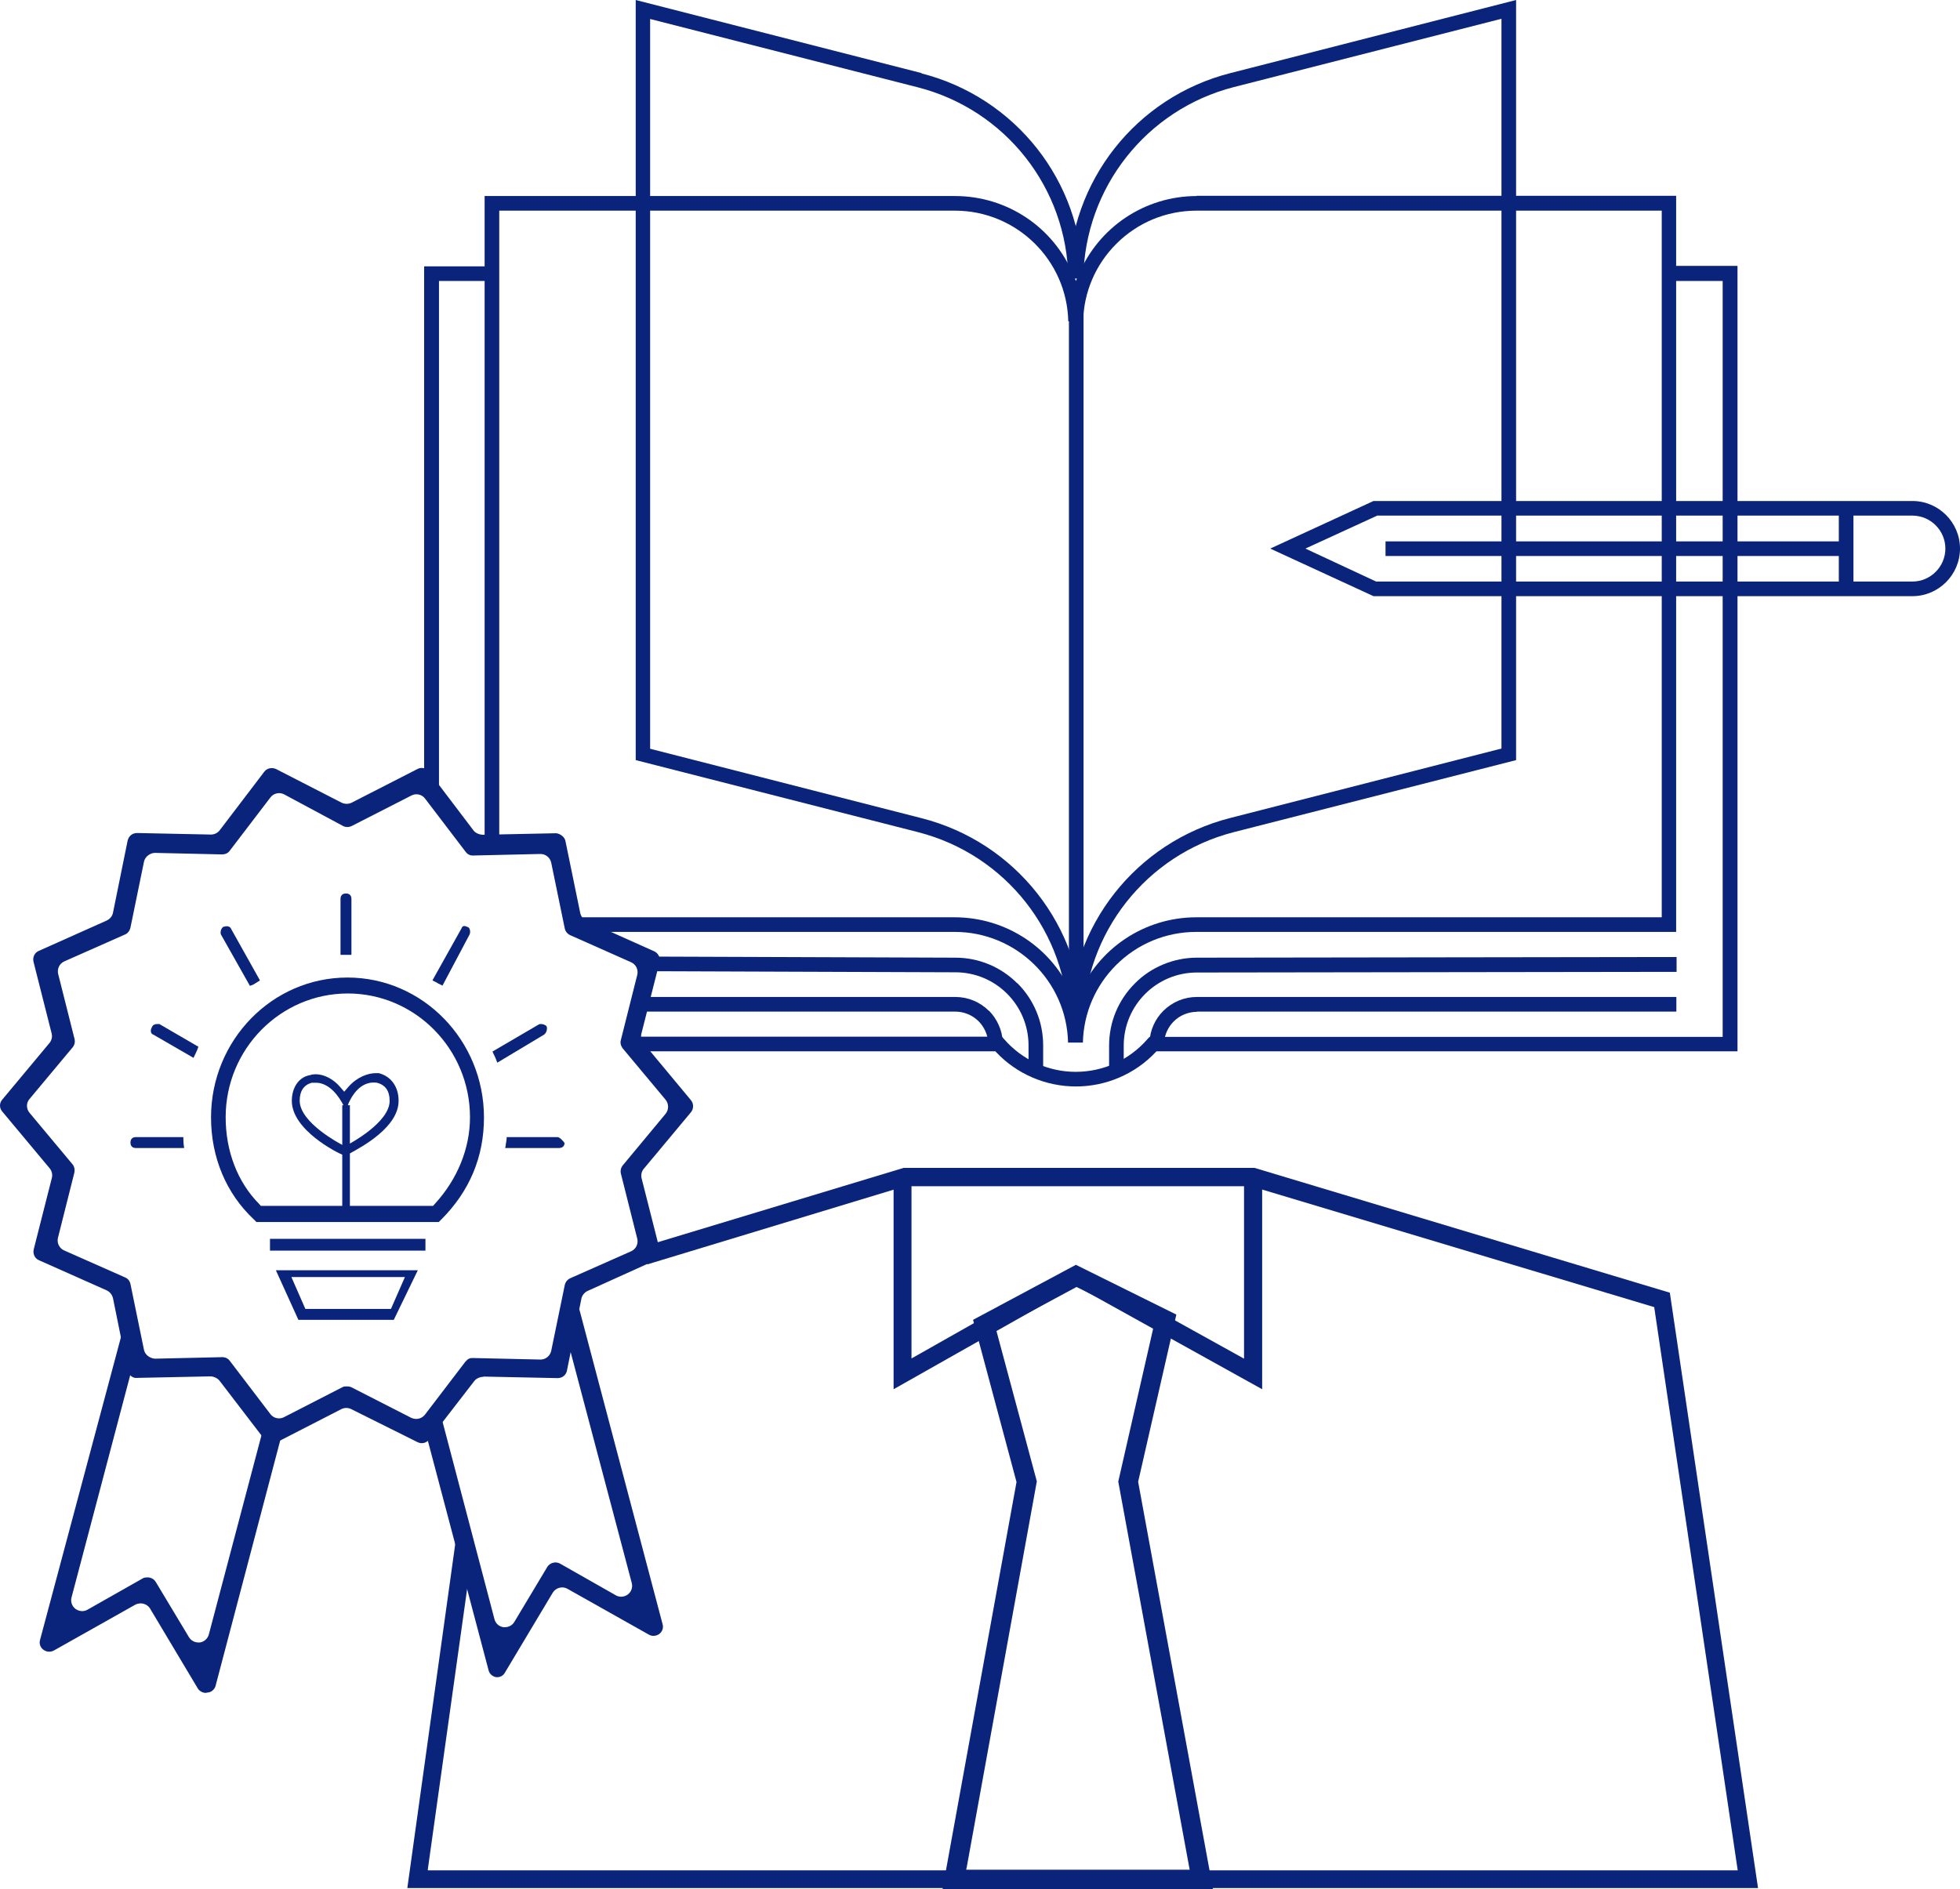<svg xmlns="http://www.w3.org/2000/svg" xmlns:xlink="http://www.w3.org/1999/xlink" fill="none" version="1.1" width="89.765" height="86.55" viewBox="0 0 89.765 86.55"><g><g><g><path d="M52.125,67.88L53.875,60.22L49.275,57.94L44.565,60.46L46.555,67.89L43.165,86.55L55.555,86.55L52.125,67.88ZM44.265,85.59L47.485,67.86L45.625,60.93L45.665,60.91L49.295,58.96L49.315,58.96L52.845,60.72L51.215,67.87L54.485,85.65L44.255,85.65L44.255,85.59L44.265,85.59Z" fill="#0A247B" fill-opacity="1" style="mix-blend-mode:passthrough"/></g></g><g><g><path d="M76.485,59.22L57.455,53.5L41.385,53.5L29.315,57.15C29.545,57.34,29.655,57.63,29.645,57.92L41.445,54.34L57.295,54.34L75.765,59.88L75.765,59.91L79.585,85.68L19.595,85.68L19.595,85.62L21.605,71.28C21.165,71.17,20.945,70.76,20.955,70.36C20.935,70.35,20.925,70.34,20.905,70.33L18.655,86.49L80.515,86.49L76.475,59.21L76.485,59.22Z" fill="#0A247B" fill-opacity="1" style="mix-blend-mode:passthrough"/></g></g><g><g><path d="M49.305,58.92L57.805,63.64L57.805,54.03L56.975,54.03L56.975,62.24L56.905,62.2L49.275,57.97L41.745,62.23L41.745,54.03L40.925,54.03L40.925,63.64L49.285,58.91L49.305,58.92Z" fill="#0A247B" fill-opacity="1" style="mix-blend-mode:passthrough"/></g></g><g><g><path d="M46.595,45.05C45.835,44.29,44.825,43.87,43.755,43.87L29.745,43.82C29.835,44.03,29.855,44.27,29.795,44.49L43.755,44.54C45.605,44.54,47.105,46.04,47.105,47.89L47.105,49.15L47.775,49.15L47.775,47.89C47.775,46.81,47.355,45.8,46.595,45.04L46.595,45.05Z" fill="#0A247B" fill-opacity="1" style="mix-blend-mode:passthrough"/></g></g><g><g><g><path d="M76.785,44.51L76.785,43.84L54.815,43.87C53.755,43.87,52.715,44.3,51.975,45.05C51.215,45.81,50.795,46.82,50.795,47.9L50.795,49.16L51.465,49.16L51.465,47.9C51.465,46.05,52.965,44.55,54.815,44.55L76.785,44.52L76.785,44.51Z" fill="#0A247B" fill-opacity="1" style="mix-blend-mode:passthrough"/></g></g><g><g><path d="M45.295,46.31C44.885,45.9,44.335,45.67,43.755,45.67L29.465,45.67C29.525,45.89,29.505,46.13,29.415,46.34L43.745,46.34C44.145,46.34,44.535,46.5,44.815,46.78C45.065,47.03,45.225,47.37,45.255,47.72L45.925,47.72C45.895,47.19,45.675,46.69,45.295,46.3L45.295,46.31Z" fill="#0A247B" fill-opacity="1" style="mix-blend-mode:passthrough"/></g></g></g><g><g><path d="M54.815,46.34L76.775,46.34L76.775,45.67L54.815,45.67C54.235,45.67,53.685,45.9,53.275,46.31C52.895,46.69,52.675,47.19,52.645,47.73L53.315,47.73C53.345,47.38,53.505,47.04,53.755,46.79C54.035,46.51,54.425,46.35,54.825,46.35L54.815,46.34Z" fill="#0A247B" fill-opacity="1" style="mix-blend-mode:passthrough"/></g></g><g><g><path d="M20.105,36.76L20.105,12.87L22.405,12.87L22.405,12.2L19.425,12.2L19.425,36.45C19.725,36.45,19.955,36.58,20.095,36.76L20.105,36.76Z" fill="#0A247B" fill-opacity="1" style="mix-blend-mode:passthrough"/></g></g><g><g><path d="M76.585,12.2L76.585,12.87L78.895,12.87L78.895,47.5L52.645,47.5L52.545,47.61C51.715,48.56,50.525,49.1,49.265,49.1C48.005,49.1,46.805,48.55,45.985,47.6L45.885,47.49L29.285,47.49C29.405,47.69,29.445,47.93,29.405,48.16L45.585,48.16L45.625,48.2C46.565,49.2,47.895,49.77,49.275,49.77C50.655,49.77,51.985,49.2,52.925,48.2L52.965,48.16L79.575,48.16L79.575,12.18L76.595,12.18L76.585,12.2Z" fill="#0A247B" fill-opacity="1" style="mix-blend-mode:passthrough"/></g></g><g><g><path d="M54.815,8.98C52.435,8.98,50.315,10.4,49.395,12.59L49.275,12.87L49.155,12.59C48.245,10.4,46.115,8.98,43.735,8.98L22.195,8.98L22.195,38.6C22.275,38.58,22.345,38.55,22.435,38.55C22.605,38.55,22.745,38.6,22.865,38.66L22.865,9.65L43.735,9.65C46.555,9.65,48.865,11.91,48.925,14.72L49.605,14.72C49.635,13.38,50.175,12.12,51.125,11.17C52.105,10.19,53.415,9.65,54.795,9.65L76.105,9.65L76.105,42.02L54.795,42.02C52.415,42.02,50.295,43.44,49.375,45.63L49.255,45.91L49.135,45.63C48.225,43.44,46.095,42.02,43.715,42.02L26.325,42.02C26.455,42.22,26.505,42.45,26.485,42.69L43.725,42.69C46.545,42.69,48.855,44.95,48.915,47.76L49.595,47.76C49.625,46.42,50.165,45.16,51.115,44.21C52.095,43.23,53.405,42.69,54.785,42.69L76.765,42.69L76.765,8.97L54.785,8.97L54.815,8.98Z" fill="#0A247B" fill-opacity="1" style="mix-blend-mode:passthrough"/></g></g><g><g><rect x="48.955" y="13.97" width="0.67" height="31.95" rx="0" fill="#0A247B" fill-opacity="1" style="mix-blend-mode:passthrough"/></g></g><g><g><path d="M42.215,3.35L29.115,0L29.115,34.82L42.045,38.12C46.065,39.15,48.885,42.74,48.935,46.88L49.605,46.88C49.555,42.44,46.525,38.58,42.205,37.48L29.775,34.3L29.775,0.87L42.035,4C46.055,5.03,48.875,8.62,48.925,12.76L49.595,12.76C49.545,8.31,46.515,4.46,42.195,3.36L42.215,3.35Z" fill="#0A247B" fill-opacity="1" style="mix-blend-mode:passthrough"/></g></g><g><g><path d="M56.505,38.12L69.435,34.82L69.435,0L56.345,3.35C52.025,4.45,48.995,8.31,48.945,12.75L49.615,12.75C49.675,8.61,52.495,5.02,56.505,3.99L68.765,0.86L68.765,34.29L56.345,37.47C52.025,38.57,48.995,42.43,48.945,46.87L49.615,46.87C49.675,42.74,52.495,39.15,56.505,38.12Z" fill="#0A247B" fill-opacity="1" style="mix-blend-mode:passthrough"/></g></g><g><g><path d="M87.595,22.95L62.905,22.95L58.175,25.13L62.905,27.31L87.585,27.31C88.785,27.31,89.765,26.33,89.765,25.13C89.765,23.93,88.785,22.95,87.585,22.95L87.595,22.95ZM87.595,26.64L63.025,26.64L59.785,25.13L63.075,23.62L87.585,23.62C88.415,23.62,89.095,24.3,89.095,25.13C89.095,25.96,88.415,26.64,87.585,26.64L87.595,26.64Z" fill="#0A247B" fill-opacity="1" style="mix-blend-mode:passthrough"/></g></g><g><g><rect x="84.215" y="23.41" width="0.67" height="3.25" rx="0" fill="#0A247B" fill-opacity="1" style="mix-blend-mode:passthrough"/></g></g><g><g><rect x="63.455" y="24.8" width="20.96" height="0.67" rx="0" fill="#0A247B" fill-opacity="1" style="mix-blend-mode:passthrough"/></g></g><g><g><g><g><path d="M26.535,59.92C26.445,60.25,26.185,60.51,25.765,60.54L28.935,72.52C28.985,72.71,28.915,72.92,28.755,73.04C28.595,73.16,28.375,73.18,28.205,73.08L25.635,71.62C25.435,71.52,25.185,71.59,25.065,71.78L23.555,74.3C23.465,74.45,23.305,74.54,23.125,74.54C23.105,74.54,23.075,74.54,23.055,74.54C22.855,74.51,22.695,74.37,22.645,74.17L20.205,64.89C20.065,65.12,19.825,65.29,19.465,65.29C19.445,65.29,19.425,65.28,19.405,65.28L22.375,76.51C22.415,76.68,22.555,76.8,22.725,76.83L22.775,76.83C22.925,76.83,23.055,76.75,23.125,76.62L25.315,72.96C25.455,72.73,25.755,72.65,25.985,72.78L29.715,74.88C29.865,74.97,30.055,74.95,30.195,74.85C30.335,74.74,30.395,74.57,30.345,74.4L26.515,59.91L26.535,59.92Z" fill="#0A247B" fill-opacity="1" style="mix-blend-mode:passthrough"/></g></g><g><g><path d="M12.775,65.46C12.485,65.46,12.275,65.35,12.125,65.18L9.565,74.87C9.515,75.06,9.355,75.21,9.155,75.24C9.135,75.24,9.105,75.24,9.085,75.24C8.915,75.24,8.745,75.15,8.655,75L7.135,72.47C7.055,72.34,6.915,72.26,6.775,72.26Q6.745,72.26,6.725,72.26C6.665,72.26,6.595,72.27,6.545,72.3L4.005,73.74C3.835,73.84,3.615,73.82,3.455,73.7C3.295,73.58,3.225,73.37,3.275,73.18L6.435,61.21Q6.405,61.21,6.385,61.21C6.035,61.21,5.805,61.05,5.655,60.82L1.835,75.12C1.785,75.29,1.845,75.47,1.985,75.57C2.125,75.68,2.315,75.69,2.465,75.61L6.195,73.51C6.275,73.47,6.355,73.45,6.445,73.45C6.615,73.45,6.785,73.54,6.875,73.69L9.055,77.34C9.125,77.46,9.265,77.54,9.405,77.55L9.535,77.53C9.695,77.51,9.835,77.38,9.875,77.22L12.985,65.41C12.915,65.43,12.855,65.45,12.775,65.45L12.775,65.46Z" fill="#0A247B" fill-opacity="1" style="mix-blend-mode:passthrough"/></g></g></g><g><g><path d="M22.155,63.06L25.535,63.13C25.755,63.13,25.925,62.99,25.965,62.79L26.625,59.5C26.655,59.34,26.765,59.21,26.905,59.14L29.975,57.75C30.165,57.66,30.275,57.45,30.215,57.25L29.385,53.98C29.345,53.82,29.385,53.66,29.485,53.54L31.645,50.95C31.775,50.79,31.775,50.56,31.645,50.4L29.475,47.79C29.375,47.67,29.335,47.5,29.375,47.35L30.205,44.08C30.255,43.88,30.155,43.67,29.965,43.58L26.865,42.19C26.715,42.12,26.615,41.99,26.575,41.83L25.895,38.52C25.855,38.32,25.625,38.18,25.465,38.17L22.095,38.24C21.955,38.23,21.785,38.17,21.685,38.04L19.645,35.35C19.515,35.18,19.295,35.13,19.115,35.23L16.105,36.77C15.965,36.84,15.795,36.84,15.645,36.77L12.645,35.23C12.455,35.14,12.225,35.19,12.105,35.35L10.065,38.03C9.975,38.15,9.825,38.23,9.665,38.23L9.655,38.23L6.285,38.16C6.055,38.16,5.895,38.3,5.845,38.51L5.175,41.81C5.145,41.97,5.035,42.1,4.885,42.17L1.775,43.56C1.585,43.64,1.485,43.85,1.535,44.06L2.365,47.34C2.405,47.5,2.365,47.66,2.265,47.78L0.105,50.37C-0.035,50.53,-0.035,50.76,0.105,50.92L2.275,53.52C2.375,53.64,2.415,53.81,2.375,53.96L1.545,57.23C1.495,57.44,1.595,57.65,1.785,57.73L4.885,59.11C5.035,59.18,5.135,59.31,5.175,59.47L5.845,62.78C5.885,62.99,6.095,63.15,6.275,63.12L9.645,63.05C9.755,63.05,9.955,63.12,10.055,63.25L12.115,65.94C12.195,66.05,12.325,66.12,12.455,66.12L12.465,66.12C12.525,66.12,12.595,66.11,12.655,66.08L15.635,64.55C15.775,64.48,15.945,64.48,16.085,64.55L19.115,66.06C19.305,66.16,19.525,66.11,19.655,65.94L21.725,63.26C21.825,63.13,22.015,63.07,22.135,63.07L22.155,63.06ZM21.335,62.35L19.465,64.8C19.365,64.93,19.215,65,19.065,65C18.985,65,18.905,64.98,18.835,64.95L16.095,63.55C16.035,63.52,15.965,63.51,15.895,63.51L15.875,63.51C15.825,63.51,15.745,63.51,15.695,63.54L13.005,64.92C12.795,65.03,12.525,64.97,12.385,64.78L10.525,62.34C10.445,62.23,10.325,62.17,10.175,62.17L7.095,62.24C6.895,62.23,6.645,62.08,6.595,61.84L5.975,58.82C5.945,58.68,5.855,58.57,5.735,58.52L2.935,57.28C2.715,57.18,2.595,56.94,2.655,56.7L3.405,53.72C3.435,53.58,3.405,53.44,3.325,53.34L1.355,50.98C1.195,50.79,1.195,50.52,1.355,50.34L3.325,47.98C3.415,47.87,3.445,47.74,3.415,47.6L2.665,44.62C2.605,44.38,2.725,44.14,2.945,44.04L5.745,42.8C5.855,42.75,5.945,42.63,5.975,42.49L6.595,39.47C6.645,39.23,6.895,39.07,7.095,39.07L10.165,39.14C10.305,39.14,10.435,39.09,10.515,38.98L12.385,36.53C12.535,36.33,12.805,36.28,13.015,36.39L15.715,37.84C15.835,37.9,15.975,37.9,16.105,37.84L18.845,36.44C19.055,36.33,19.325,36.39,19.465,36.58L21.325,39.02C21.405,39.13,21.525,39.2,21.675,39.19L24.745,39.12L24.755,39.12C24.995,39.12,25.195,39.29,25.245,39.52L25.865,42.53C25.895,42.67,25.985,42.78,26.115,42.84L28.905,44.08C29.125,44.18,29.245,44.42,29.185,44.66L28.435,47.64C28.395,47.77,28.435,47.91,28.515,48.02L30.485,50.38C30.635,50.57,30.635,50.83,30.485,51.02L28.525,53.38C28.435,53.49,28.405,53.63,28.435,53.76L29.185,56.74C29.245,56.98,29.125,57.22,28.905,57.32L26.105,58.56C25.985,58.62,25.895,58.73,25.865,58.87L25.245,61.88C25.195,62.11,24.995,62.28,24.755,62.28L24.745,62.28L21.675,62.21C21.495,62.2,21.405,62.27,21.325,62.37L21.335,62.35Z" fill="#0A247B" fill-opacity="1" style="mix-blend-mode:passthrough"/></g></g></g><g><g><g><g><path d="M22.555,48.17C22.575,48.23,22.605,48.28,22.635,48.34C22.685,48.45,22.735,48.56,22.775,48.68L24.925,47.39Q25.005,47.32,25.035,47.22C25.055,47.13,25.055,47.05,25.035,47.02C25.005,46.95,24.775,46.87,24.675,46.93L22.555,48.17Z" fill="#0A247B" fill-opacity="1" style="mix-blend-mode:passthrough"/></g></g><g><g><path d="M15.595,41.18L15.595,43.74L16.095,43.74L16.095,41.18C16.095,41.02,16.005,40.93,15.845,40.93C15.685,40.93,15.595,41.02,15.595,41.18Z" fill="#0A247B" fill-opacity="1" style="mix-blend-mode:passthrough"/></g></g><g><g><path d="M20.025,45.03C20.105,45.07,20.185,45.11,20.265,45.15L21.505,42.81C21.535,42.75,21.545,42.64,21.505,42.55C21.485,42.51,21.465,42.48,21.425,42.47C21.245,42.38,21.175,42.42,21.135,42.53L19.805,44.91C19.885,44.95,19.955,44.99,20.035,45.03L20.025,45.03Z" fill="#0A247B" fill-opacity="1" style="mix-blend-mode:passthrough"/></g></g><g><g><rect x="12.365" y="56.75" width="7.12" height="0.54" rx="0" fill="#0A247B" fill-opacity="1" style="mix-blend-mode:passthrough"/></g></g><g><g><path d="M12.635,58.19L13.665,60.46L18.035,60.46L19.135,58.19L12.635,58.19ZM17.905,59.96L13.985,59.96L13.345,58.5L18.545,58.5L17.905,59.96Z" fill="#0A247B" fill-opacity="1" style="mix-blend-mode:passthrough"/></g></g><g><g><path d="M25.865,52.38C25.775,52.23,25.615,52.09,25.535,52.09L23.205,52.09C23.205,52.21,23.185,52.31,23.165,52.42C23.165,52.48,23.145,52.54,23.135,52.59L25.605,52.59C25.745,52.59,25.845,52.51,25.855,52.38L25.865,52.38Z" fill="#0A247B" fill-opacity="1" style="mix-blend-mode:passthrough"/></g></g><g><g><path d="M7.305,46.91Q7.245,46.91,7.205,46.91C7.095,46.91,7.005,46.95,6.975,47.02C6.915,47.12,6.895,47.2,6.915,47.28C6.925,47.33,6.965,47.37,6.985,47.38L6.995,47.38L8.865,48.46C8.885,48.41,8.905,48.36,8.935,48.31C8.985,48.2,9.045,48.08,9.085,47.95L7.315,46.92L7.305,46.91Z" fill="#0A247B" fill-opacity="1" style="mix-blend-mode:passthrough"/></g></g><g><g><path d="M10.215,42.46Q10.155,42.52,10.125,42.59C10.095,42.69,10.095,42.78,10.125,42.82L11.445,45.16Q11.485,45.15,11.505,45.14C11.545,45.13,11.585,45.11,11.605,45.1C11.715,45.03,11.765,45,11.815,44.97C11.845,44.95,11.875,44.93,11.905,44.91L10.595,42.57C10.545,42.44,10.435,42.43,10.385,42.43C10.335,42.43,10.275,42.44,10.235,42.46L10.215,42.46Z" fill="#0A247B" fill-opacity="1" style="mix-blend-mode:passthrough"/></g></g><g><g><path d="M11.745,55.98L20.095,55.98L20.205,55.87C21.505,54.57,22.165,53,22.165,51.19C22.165,47.66,19.365,44.78,15.915,44.78C12.465,44.78,9.665,47.65,9.665,51.19C9.665,53.01,10.355,54.67,11.625,55.86L11.745,55.98ZM15.925,45.51C19.015,45.51,21.525,48.06,21.525,51.18C21.525,52.6,20.955,54.02,19.905,55.16L19.835,55.24L11.945,55.24L11.875,55.16C10.875,54.15,10.335,52.73,10.335,51.18C10.335,48.05,12.845,45.51,15.935,45.51L15.925,45.51Z" fill="#0A247B" fill-opacity="1" style="mix-blend-mode:passthrough"/></g></g><g><g><path d="M8.435,52.59C8.405,52.42,8.395,52.25,8.395,52.09L6.225,52.09C6.065,52.09,5.975,52.18,5.975,52.34C5.975,52.5,6.065,52.59,6.225,52.59L8.435,52.59Z" fill="#0A247B" fill-opacity="1" style="mix-blend-mode:passthrough"/></g></g></g><g><g><path d="M18.255,50.42C18.255,49.78,17.905,49.3,17.345,49.16C17.315,49.16,17.265,49.16,17.205,49.16C16.865,49.16,16.355,49.33,15.955,49.79L15.765,50.01L15.575,49.79C15.265,49.43,14.845,49.21,14.455,49.21C14.375,49.21,14.285,49.22,14.205,49.25C13.695,49.33,13.365,49.81,13.365,50.43C13.365,51.76,15.435,52.81,15.735,52.92L15.825,52.96C15.905,52.91,15.955,52.87,16.035,52.83C16.585,52.53,18.255,51.63,18.255,50.43L18.255,50.42ZM15.775,52.5L15.665,52.44C15.585,52.4,13.725,51.43,13.725,50.42C13.725,49.98,13.915,49.7,14.275,49.6L14.335,49.6L14.475,49.6C14.905,49.6,15.335,49.93,15.665,50.51L15.845,50.86L15.965,50.54C16.235,49.93,16.645,49.59,17.105,49.59C17.155,49.59,17.215,49.59,17.265,49.6C17.655,49.7,17.845,49.98,17.845,50.43C17.845,51.43,15.985,52.41,15.905,52.45L15.795,52.51L15.775,52.5Z" fill="#0A247B" fill-opacity="1" style="mix-blend-mode:passthrough"/></g></g><g><g><rect x="15.675" y="50.63" width="0.35" height="4.89" rx="0" fill="#0A247B" fill-opacity="1" style="mix-blend-mode:passthrough"/></g></g></g></g></svg>